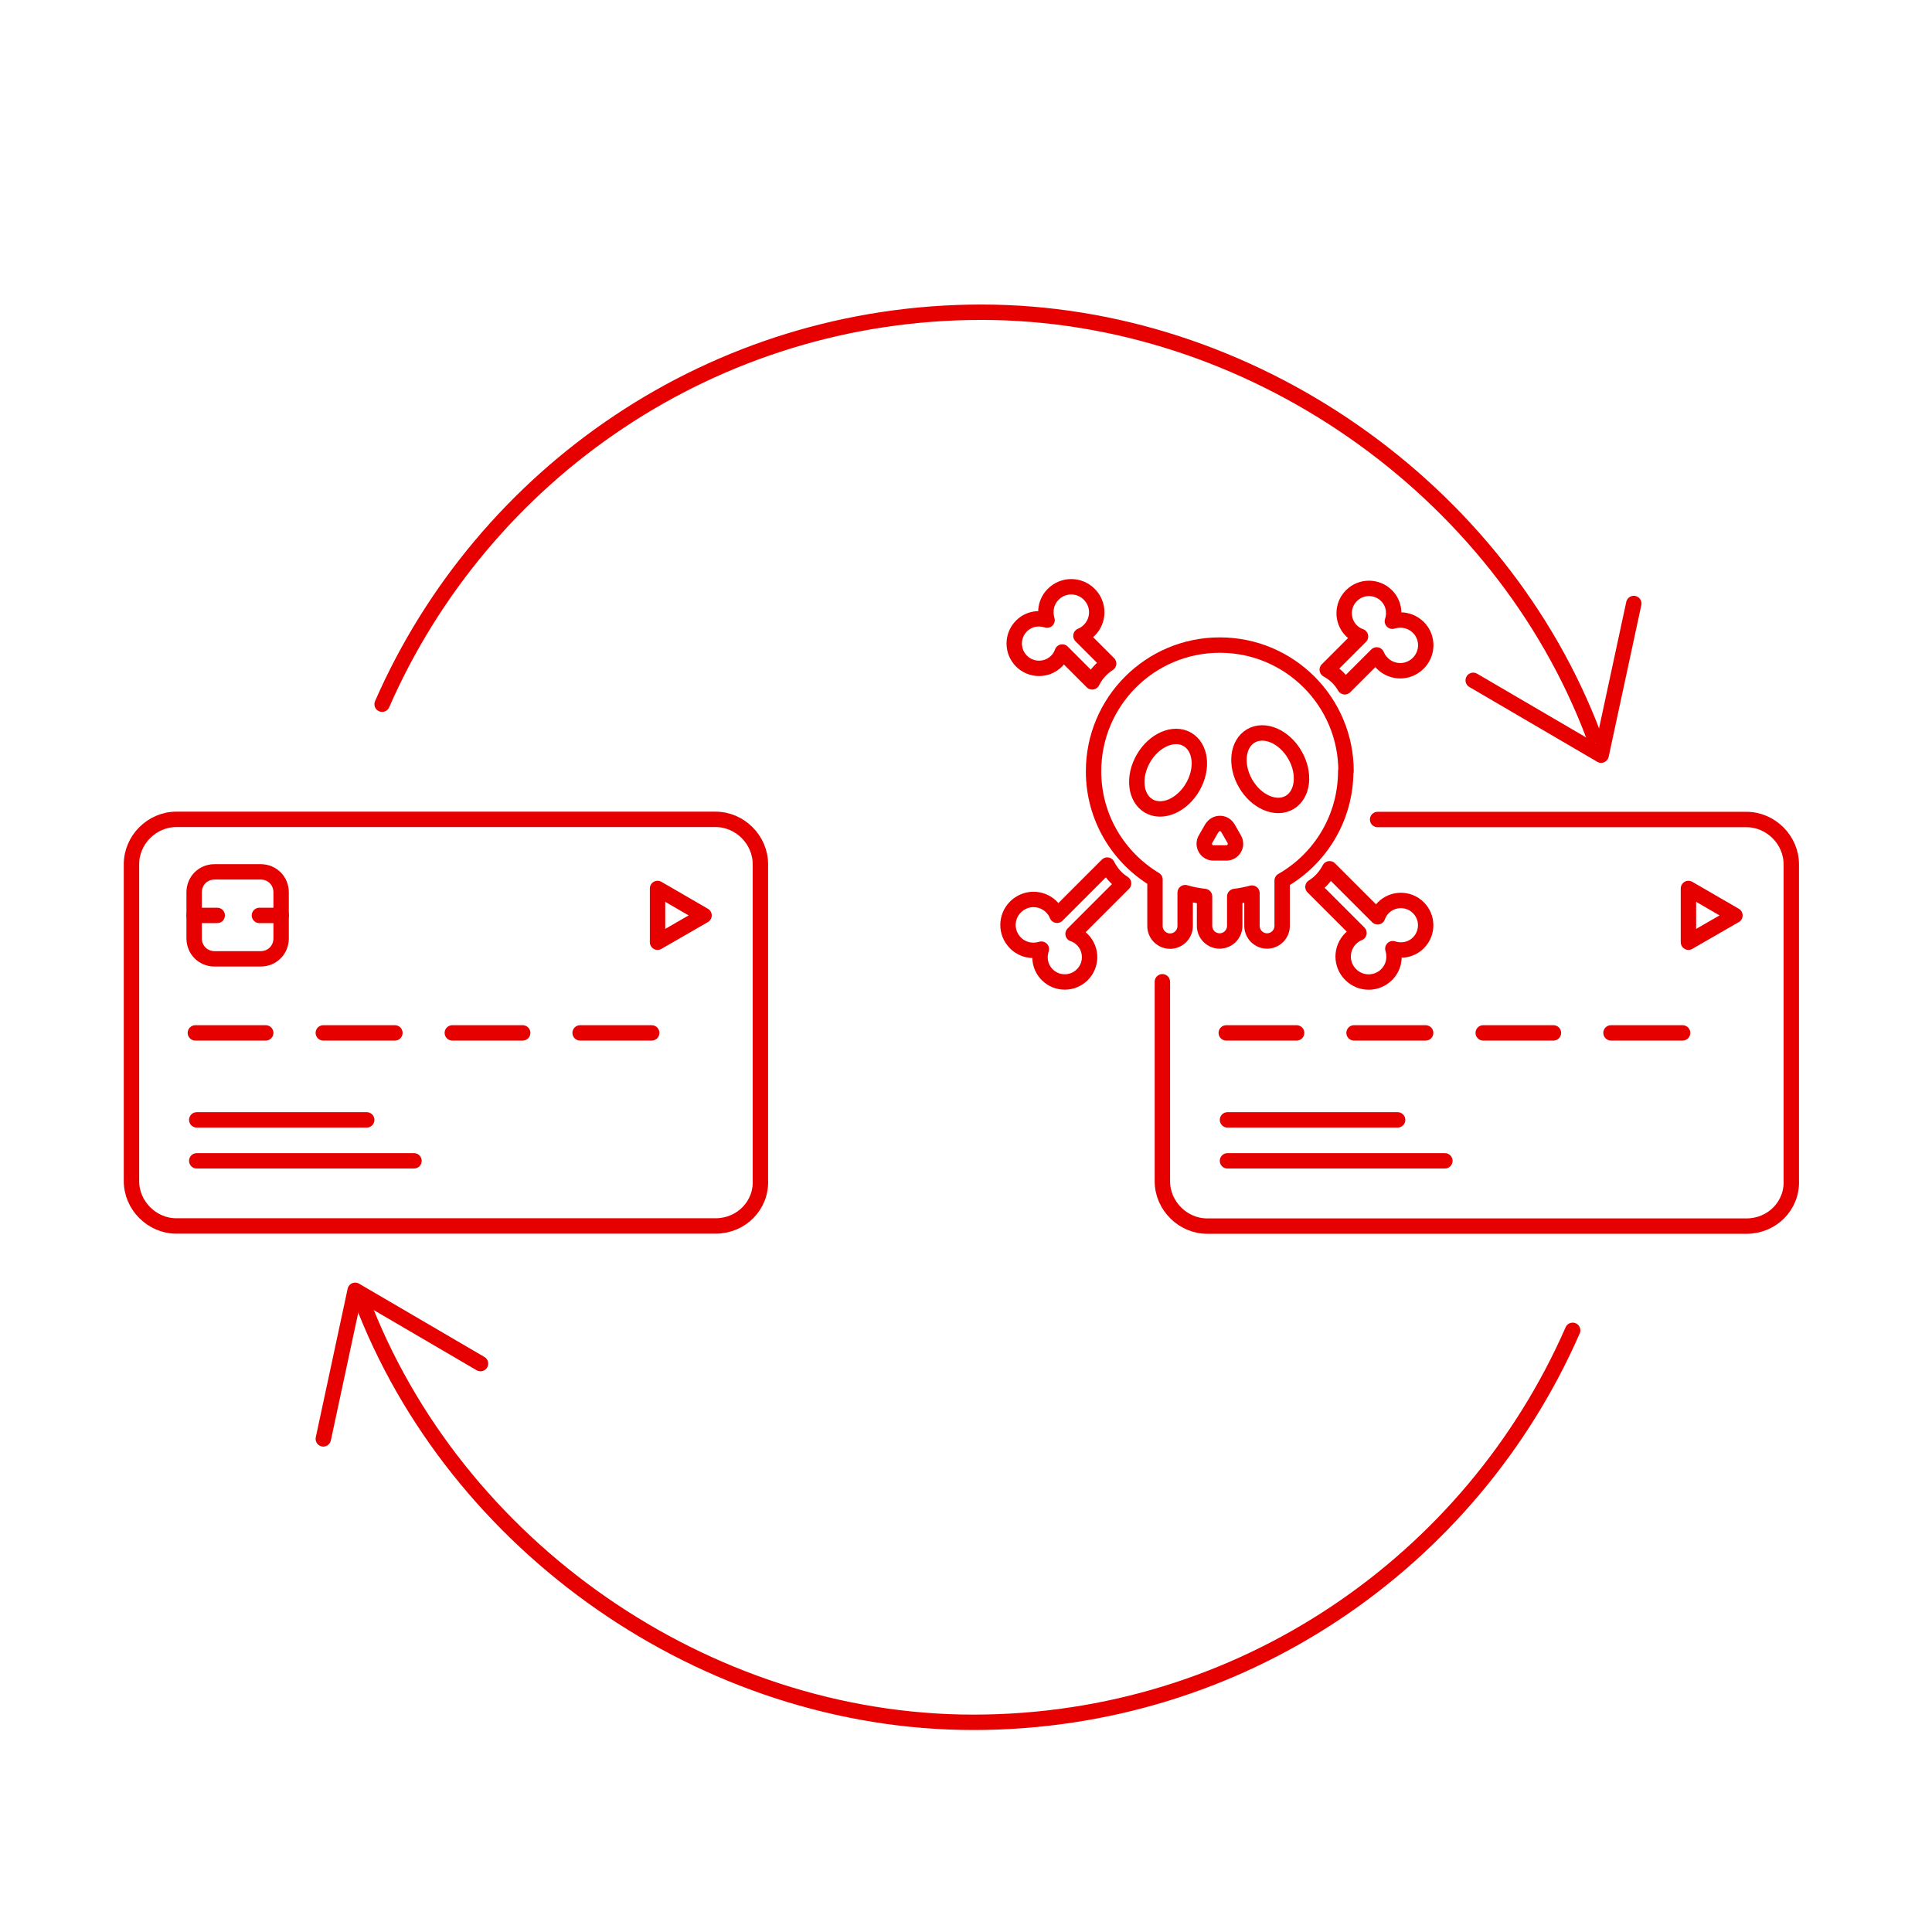 <?xml version="1.0" encoding="UTF-8"?>
<svg id="_レイヤー_1" data-name=" レイヤー 1" xmlns="http://www.w3.org/2000/svg" viewBox="0 0 125.49 125.49">
  <defs>
    <style>
      .cls-1 {
        fill: none;
        stroke: #e60000;
        stroke-linecap: round;
        stroke-linejoin: round;
      }
    </style>
  </defs>
  <g>
    <g>
      <g>
        <line class="cls-1" x1="12.78" y1="72.74" x2="23.82" y2="72.74"/>
        <line class="cls-1" x1="12.78" y1="75.4" x2="26.89" y2="75.4"/>
      </g>
      <line class="cls-1" x1="12.69" y1="67.09" x2="17.26" y2="67.09"/>
      <line class="cls-1" x1="21" y1="67.09" x2="25.65" y2="67.09"/>
      <line class="cls-1" x1="29.38" y1="67.09" x2="33.95" y2="67.09"/>
      <line class="cls-1" x1="37.68" y1="67.09" x2="42.33" y2="67.09"/>
      <g>
        <path class="cls-1" d="M16.93,62.28h-2.99c-.75,0-1.33-.58-1.33-1.33v-2.99c0-.75.58-1.33,1.33-1.33h2.99c.75,0,1.33.58,1.33,1.33v2.99c0,.75-.58,1.33-1.33,1.33Z"/>
        <line class="cls-1" x1="12.61" y1="59.46" x2="14.11" y2="59.46"/>
        <line class="cls-1" x1="16.85" y1="59.46" x2="18.26" y2="59.46"/>
      </g>
      <path class="cls-1" d="M46.48,79.63H11.45c-1.58,0-2.91-1.33-2.91-2.91v-20.59c0-1.58,1.33-2.91,2.91-2.91h35.03c1.58,0,2.91,1.33,2.91,2.91v20.51c.08,1.66-1.25,2.99-2.91,2.99Z"/>
    </g>
    <polygon class="cls-1" points="45.73 59.46 42.71 57.71 42.71 61.2 45.73 59.46"/>
  </g>
  <g>
    <g>
      <g>
        <line class="cls-1" x1="79.73" y1="72.74" x2="90.78" y2="72.74"/>
        <line class="cls-1" x1="79.73" y1="75.4" x2="93.85" y2="75.4"/>
      </g>
      <line class="cls-1" x1="79.65" y1="67.09" x2="84.22" y2="67.09"/>
      <line class="cls-1" x1="87.95" y1="67.09" x2="92.6" y2="67.09"/>
      <line class="cls-1" x1="96.34" y1="67.09" x2="100.9" y2="67.09"/>
      <line class="cls-1" x1="104.64" y1="67.09" x2="109.29" y2="67.09"/>
      <path class="cls-1" d="M89.48,53.23h23.96c1.58,0,2.91,1.33,2.91,2.91v20.51c.08,1.66-1.25,2.99-2.91,2.99h-35.03c-1.58,0-2.91-1.33-2.91-2.91v-12.96"/>
    </g>
    <polygon class="cls-1" points="112.69 59.46 109.67 57.71 109.67 61.2 112.69 59.46"/>
  </g>
  <g>
    <path class="cls-1" d="M87.43,50.1c0-4.53-3.67-8.2-8.2-8.2s-8.2,3.67-8.2,8.2c0,2.99,1.6,5.59,3.99,7.03v3.02c0,.54.44.98.98.98s.98-.44.98-.98v-2.17c.41.12.83.2,1.26.25v1.91c0,.54.44.98.98.98s.98-.44.98-.98v-1.91c.38-.05.75-.12,1.12-.22v2.13c0,.54.44.98.98.98s.98-.44.98-.98v-2.94c2.47-1.41,4.13-4.07,4.13-7.12Z"/>
    <ellipse class="cls-1" cx="75.87" cy="50.19" rx="2.5" ry="1.85" transform="translate(-5.53 90.8) rotate(-60)"/>
    <ellipse class="cls-1" cx="82.51" cy="49.96" rx="1.85" ry="2.5" transform="translate(-13.93 47.95) rotate(-30)"/>
    <path class="cls-1" d="M78.72,53.78l-.42.73c-.23.39.06.89.51.89h.85c.45,0,.74-.49.51-.89l-.42-.73c-.23-.39-.79-.39-1.02,0Z"/>
    <path class="cls-1" d="M72,43.09l-1.79-1.79c.2-.08.38-.2.54-.36.65-.65.65-1.69,0-2.34-.65-.65-1.69-.65-2.34,0-.45.45-.58,1.1-.4,1.68-.56-.19-1.21-.07-1.66.38-.63.63-.63,1.65,0,2.28s1.65.63,2.28,0c.17-.17.29-.37.37-.59l1.94,1.94c.24-.48.6-.89,1.07-1.19Z"/>
    <path class="cls-1" d="M92.12,40.75c-.45-.45-1.1-.58-1.68-.4.19-.56.07-1.21-.38-1.66-.63-.63-1.65-.63-2.28,0-.63.63-.63,1.65,0,2.28.17.17.37.29.59.37l-2.16,2.16c.49.27.88.65,1.14,1.11l2.07-2.07c.08.2.2.38.36.54.65.65,1.69.65,2.34,0s.65-1.69,0-2.34Z"/>
    <path class="cls-1" d="M92.13,58.96c-.63-.63-1.65-.63-2.28,0-.17.17-.29.37-.37.59l-3.12-3.12c-.25.47-.6.89-1.08,1.18l2.99,2.99c-.2.08-.38.2-.54.36-.65.65-.65,1.69,0,2.34.65.65,1.69.65,2.34,0,.45-.45.58-1.1.4-1.68.56.19,1.21.07,1.66-.38.63-.63.63-1.65,0-2.28Z"/>
    <path class="cls-1" d="M69.7,60.66l3.28-3.28c-.47-.3-.82-.71-1.06-1.19l-3.26,3.26c-.08-.2-.2-.38-.36-.54-.65-.65-1.69-.65-2.34,0-.65.65-.65,1.69,0,2.34.45.45,1.1.58,1.68.4-.19.56-.07,1.21.38,1.66.63.63,1.65.63,2.28,0,.63-.63.63-1.65,0-2.28-.17-.17-.37-.29-.59-.37Z"/>
  </g>
  <g>
    <path class="cls-1" d="M24.82,45.74c6.56-14.99,21.52-25.46,38.93-25.46s33.7,11.43,39.76,27.5"/>
    <polyline class="cls-1" points="95.69 44.19 104 49.05 106.12 39.2"/>
  </g>
  <g>
    <path class="cls-1" d="M102.15,86.41c-6.56,14.99-21.52,25.46-38.93,25.46s-33.7-11.43-39.76-27.5"/>
    <polyline class="cls-1" points="31.21 88.57 23.07 83.81 21 93.46"/>
  </g>
</svg>